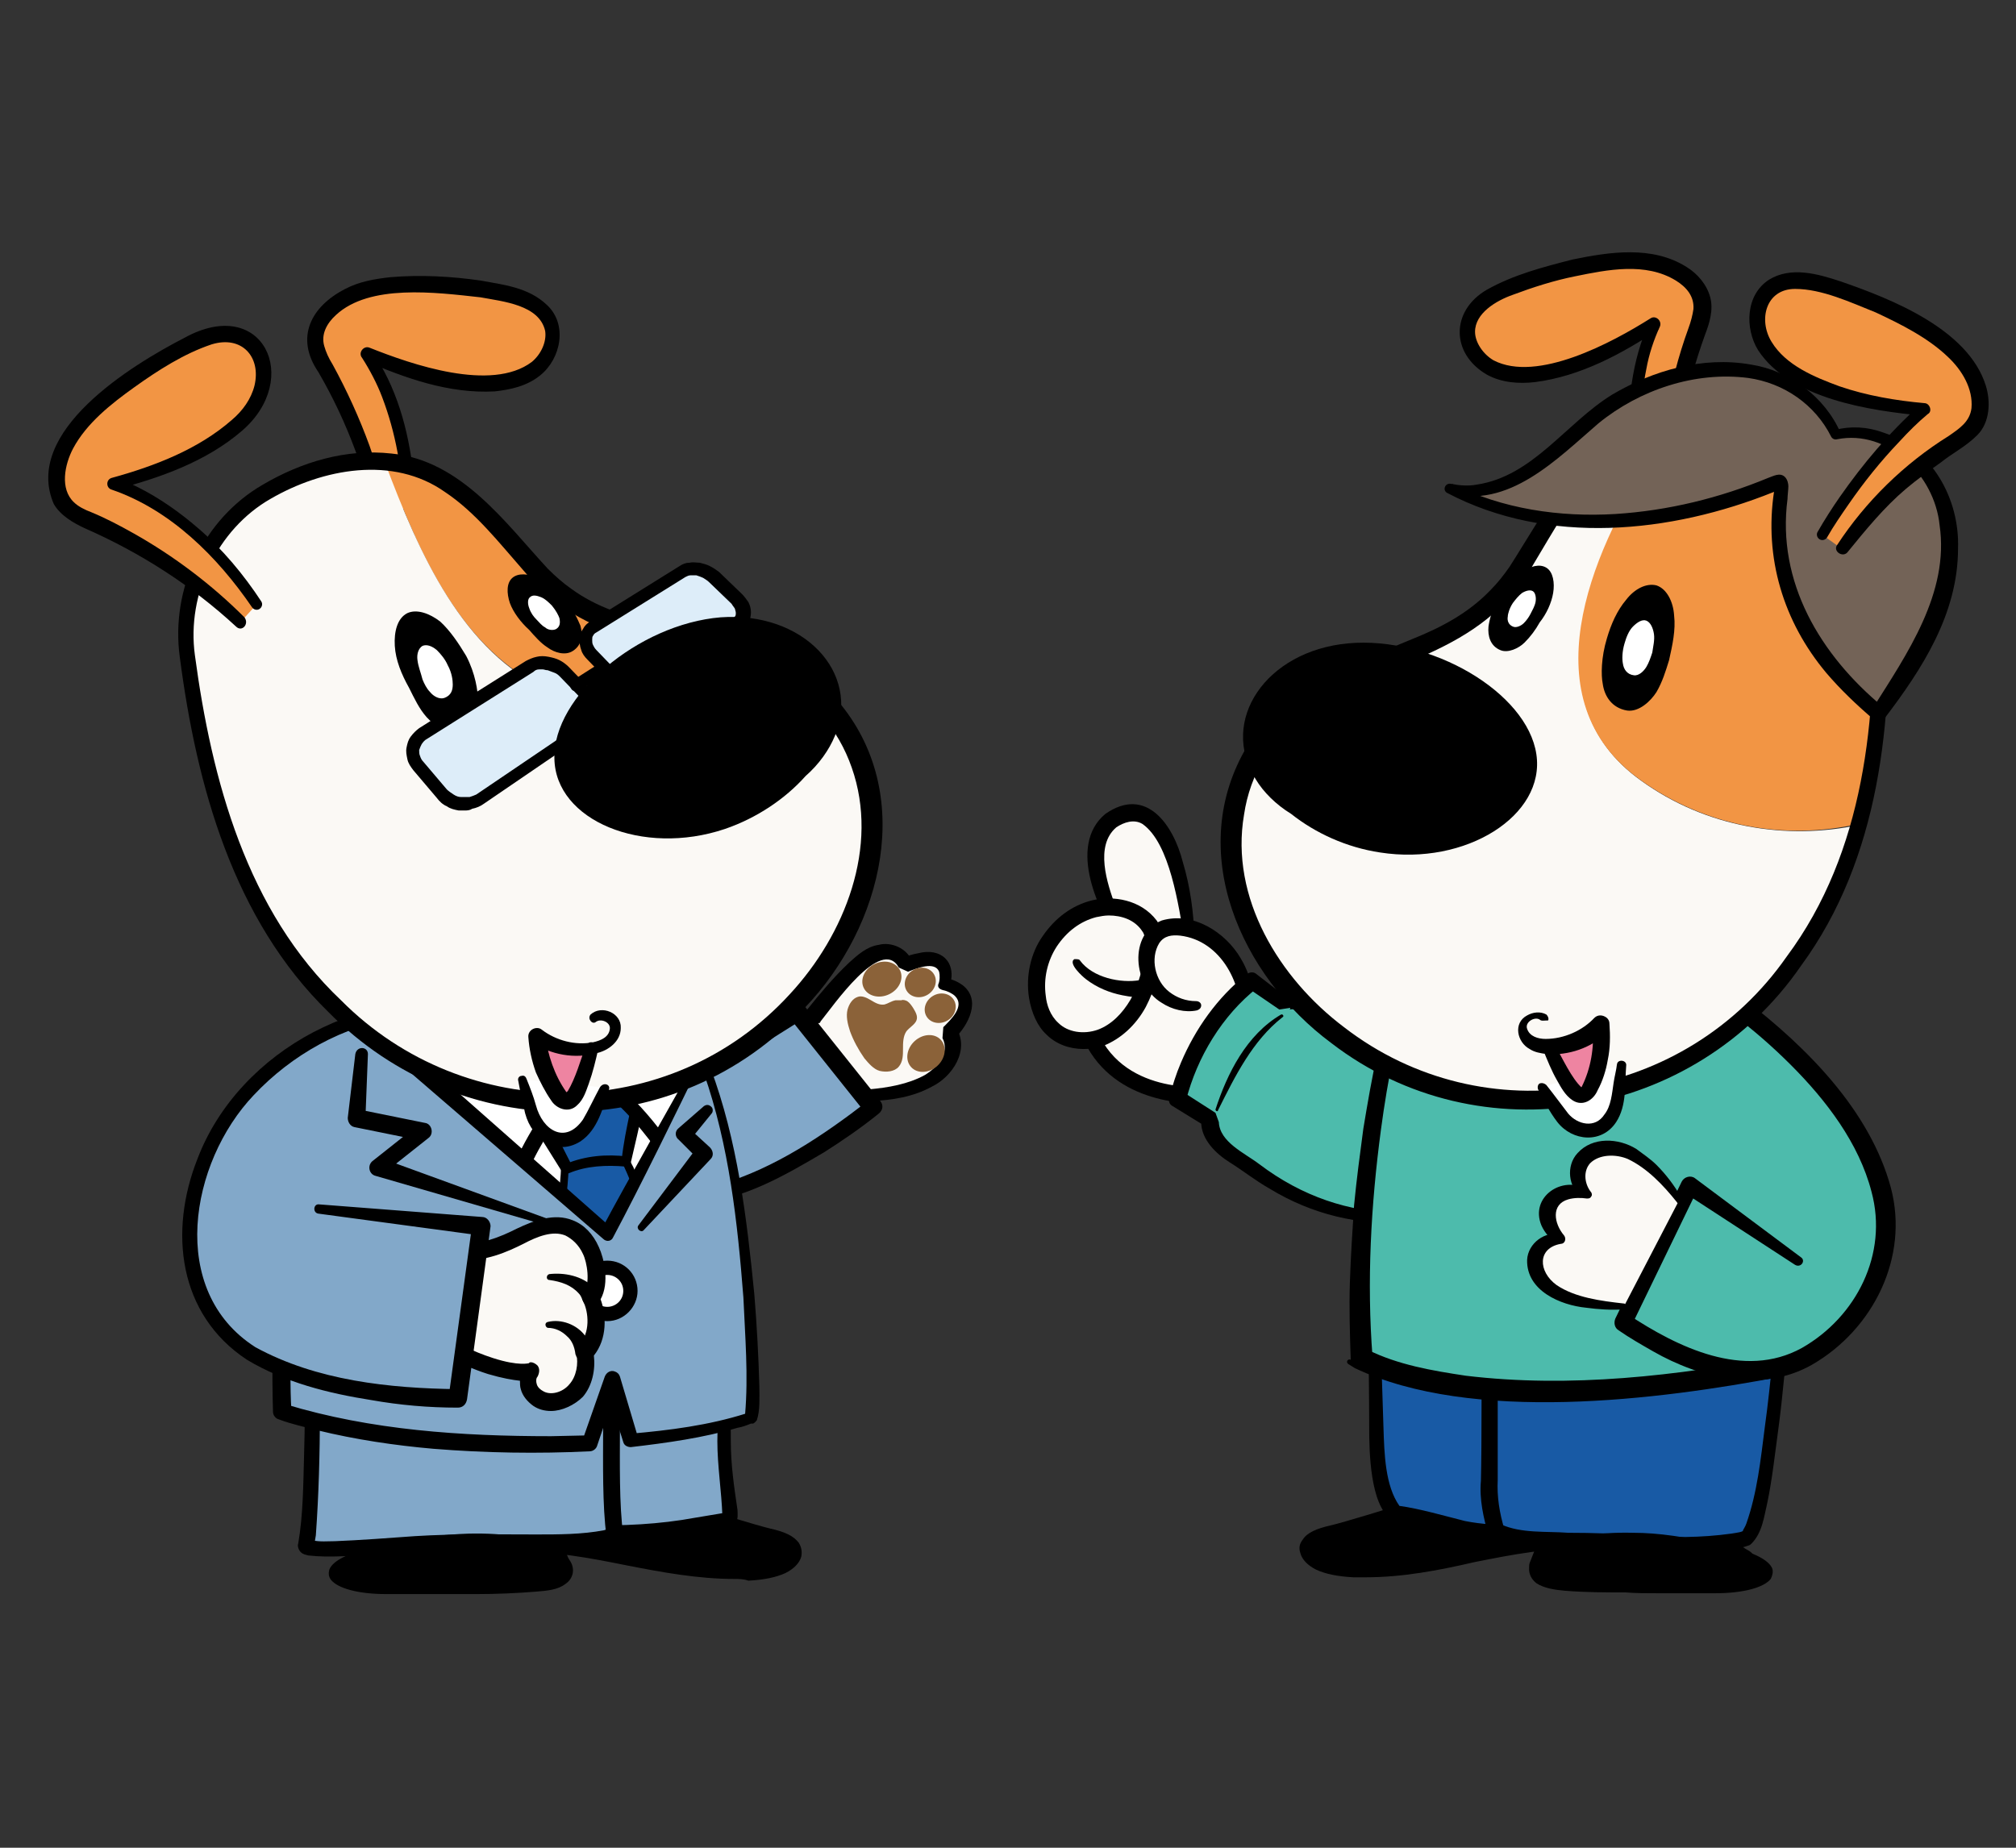 <?xml version="1.0" encoding="utf-8"?>
<!-- Generator: Adobe Illustrator 26.5.1, SVG Export Plug-In . SVG Version: 6.00 Build 0)  -->
<svg version="1.1" id="レイヤー_1" xmlns="http://www.w3.org/2000/svg" xmlns:xlink="http://www.w3.org/1999/xlink" x="0px"
	 y="0px" viewBox="0 0 240 220" style="enable-background:new 0 0 240 220;" xml:space="preserve">
<rect x="0" y="0" width="240" height="220" fill="#333333" stroke="none"/>
<style type="text/css">
	.st0{fill:#FBF9F5;}
	.st1{fill:#8B6239;}
	.st2{fill:#82A8C9;}
	.st3{fill:#F29544;}
	.st4{fill:#FFFFFF;}
	.st5{fill:#185AA5;}
	.st6{enable-background:new    ;}
	.st7{fill:#DDEDF9;}
	.st8{fill:#EE84A1;}
	.st9{fill:#4DBBAC;}
	.st10{fill:#736357;}
</style>
<g>
	<g>
		<g>
			<g>
				<path class="st0" d="M92.5,124.2l4.4-3.4c0,0,4.9-6.5,7.5-7.4c2.6-0.9,3.4,1.3,3.4,1.3c6-2.3,4.7,2.3,4.7,2.3s5.3,1.1,0.6,5.9
					c0,0,1.4,2-0.8,4.4c-2.8,3-8.4,3-8.4,3l-6.8,2.5"/>
				<path d="M92.2,123.8l4.1-3.8l-0.2,0.2c1.6-2,3.2-3.9,5-5.6c1-0.9,2.1-1.9,3.5-2.1c1.5-0.4,3.4,0.4,4,2c0,0-1.1-0.5-1.1-0.5
					c0.6-0.2,1.2-0.4,1.8-0.5c2.7-0.7,4.6,1,3.8,3.8c0,0-0.6-0.9-0.6-0.9c0.8,0.2,1.4,0.4,2.1,0.9c2.3,1.8,0.6,4.8-0.9,6.3
					c0,0,0.1-1.3,0.1-1.3c1.7,2.7-0.4,5.9-2.9,7.1c-2.2,1.2-4.7,1.6-7.2,1.7c0,0,0.3,0,0.3,0l-6.9,2.4c-0.3,0.1-0.6-0.1-0.7-0.4
					c-0.1-0.3,0-0.6,0.3-0.7l6.8-2.7c2.2-0.2,4.6-0.6,6.6-1.7c1.5-0.9,3-2.7,2.1-4.4c0,0,0.1-1.3,0.1-1.3c0.9-0.9,2.6-2.5,1.4-3.7
					c-0.3-0.3-0.9-0.6-1.4-0.7c-0.4-0.1-0.7-0.3-0.6-0.7c0.2-0.4,0.2-1.1,0.1-1.5c-0.5-1.3-2.7-0.4-3.7,0c0,0-1.1-0.5-1.1-0.5
					c-2.1-3.8-7.9,4.7-9.3,6.4c0,0,0,0,0,0l-0.1,0.2c0,0,0,0-0.1,0l-4.7,3C92.3,125,91.7,124.2,92.2,123.8L92.2,123.8z"/>
			</g>
			
				<ellipse transform="matrix(0.854 -0.52 0.52 0.854 -44.828 74.137)" class="st1" cx="109.6" cy="116.9" rx="1.9" ry="1.7"/>
			<ellipse transform="matrix(0.854 -0.52 0.52 0.854 -46.118 75.803)" class="st1" cx="112" cy="120" rx="1.9" ry="1.7"/>
			<ellipse transform="matrix(0.902 -0.432 0.432 0.902 -40.052 56.855)" class="st1" cx="105" cy="116.5" rx="2.4" ry="2"/>
			<ellipse transform="matrix(0.737 -0.676 0.676 0.737 -55.75 107.508)" class="st1" cx="110.2" cy="125.4" rx="2.4" ry="2"/>
			<path class="st1" d="M107,127c0.5-0.6,0.5-1.4,0.5-2.1c0-0.7,0-1.5,0.4-2.1c0.4-0.5,1-0.8,1.2-1.3c0.2-0.5-0.1-1-0.4-1.5
				c-0.2-0.3-0.4-0.6-0.7-0.8c-0.2-0.1-0.5-0.2-0.7-0.1c-0.2,0-0.5,0-0.7,0c-0.5,0.1-0.9,0.4-1.3,0.5c-0.6,0.1-1.1-0.2-1.6-0.5
				c-0.5-0.3-1.1-0.6-1.6-0.4c-0.6,0.2-1,0.8-1.2,1.5c-0.2,0.8,0,1.7,0.3,2.6c0.4,1.1,1,2.2,1.7,3.2c0.5,0.6,1.1,1.3,1.8,1.5
				C105.5,127.7,106.5,127.6,107,127z"/>
		</g>
		<g>
			<path class="st2" d="M75,113.3c-4.7,4.7-10.2,16-2.5,24.9c4.5,5.2,11,4.5,13.4,3.8c8.7-2.4,18-10,18-10l-9.1-11.4l-13.4,9"/>
			<path d="M75.5,113.8c-3.4,3.6-5.8,8.6-6,13.6c-0.2,4.9,2.3,10,6.5,12.5c2.9,1.7,6.5,2,9.8,1.1c6.4-1.9,12.2-5.8,17.5-9.9
				c0,0-0.2,1.5-0.2,1.5L94,121.2c0,0,1.5,0.2,1.5,0.2c0,0-13.7,8.6-13.7,8.6c-0.3,0.2-0.6,0.1-0.8-0.2c-0.2-0.3-0.1-0.6,0.1-0.8
				l13.1-9.5c0.5-0.3,1.1-0.2,1.5,0.2c0,0,9.1,11.4,9.1,11.4c0.4,0.5,0.3,1.1-0.2,1.5c-2.1,1.7-4.3,3.2-6.5,4.6
				c-4.6,2.7-9.5,5.6-14.9,6c-5.9,0.3-11-2.7-13.6-8c-2.6-4.9-2-11,0.3-15.9c1.1-2.4,2.7-4.7,4.6-6.7c0.3-0.3,0.7-0.3,1,0
				C75.8,113,75.8,113.5,75.5,113.8L75.5,113.8z"/>
		</g>
		<g>
			<path d="M67.2,186.6c0,0-1.9-4.5-2-5.9c-0.1-1.4-14.1-1.6-14.1-1.6l-4.9,1.7c0,0-0.6,3.1-4,4.9l4.7,1.8h10.9L67.2,186.6z"/>
			<path d="M57.9,188.4H46.9c-0.1,0-0.2,0-0.3-0.1l-4.7-1.8c-0.3-0.1-0.5-0.4-0.5-0.7c0-0.3,0.2-0.6,0.4-0.8c3-1.6,3.6-4.2,3.6-4.3
				c0.1-0.3,0.3-0.5,0.6-0.6l4.9-1.7c0.1,0,0.2,0,0.3,0c14.8,0.2,14.9,1.7,14.9,2.4c0.1,0.9,1.2,3.9,1.9,5.6
				c0.1,0.2,0.1,0.5-0.1,0.8s-0.4,0.4-0.6,0.4L57.9,188.4C57.9,188.4,57.9,188.4,57.9,188.4z M47.1,186.7h10.7l8.2-0.8
				c-0.5-1.3-1.4-3.6-1.6-4.8c-1.3-0.6-7.6-1-13.2-1.1l-4.3,1.5c-0.3,0.8-1,2.6-2.9,4L47.1,186.7z"/>
		</g>
		<g>
			<path d="M82.5,179.9c0.9,0.5,7.8,2.5,9,2.7c1.2,0.3,2.4,0.6,2.8,1.3c0.6,0.8-0.1,1.8-1.3,2.3c-1.1,0.5-2.6,0.7-4.1,0.8
				c-9.6,0.4-18.5-3.6-28.1-3.2c0,0-0.5-1.6,0.8-5.1S82.5,179.9,82.5,179.9z"/>
			<path d="M87.5,188c-4.4,0-8.7-0.8-12.8-1.6c-4.5-0.9-9.1-1.8-13.8-1.6c-0.4,0-0.7-0.2-0.8-0.6c-0.1-0.2-0.6-2,0.8-5.6
				c1.4-3.8,15.7-0.9,21.8,0.6c0.1,0,0.1,0,0.2,0.1c0.8,0.4,7.5,2.4,8.8,2.7c1.8,0.4,2.8,0.9,3.4,1.7c0.3,0.5,0.4,1,0.3,1.6
				c-0.2,0.8-0.9,1.5-1.9,2c-1.1,0.5-2.5,0.8-4.4,0.9C88.5,188,88,188,87.5,188z M62.2,183.1c4.4,0,8.7,0.8,12.8,1.6
				c4.5,0.9,9.2,1.8,13.9,1.6c1.7-0.1,2.9-0.3,3.7-0.7c0.6-0.3,0.9-0.6,1-0.9c0-0.1,0-0.1,0-0.2c-0.1-0.2-0.6-0.6-2.3-1
				c-1.1-0.2-7.7-2.2-9.1-2.8c-10-2.3-19.2-3.1-19.7-1.6c-0.7,1.9-0.8,3.2-0.8,3.9C61.8,183.1,62,183.1,62.2,183.1z"/>
		</g>
		<g>
			<path class="st2" d="M86.4,145.1c0.3,6.9-0.1,18.5-0.2,25.4c-0.1,6.8,1.3,10.5,0.4,10.7c-7.1,1.3-10.2,1.6-16.9,1.6L54,185.4
				l-9.9-8.8l1-15.3l-2.3-13.9"/>
			<path d="M86.9,145c0.4,8.9,0,17.8,0.1,26.6c0,2.8,0.4,5.5,0.8,8.2c0,0.4,0.1,1-0.2,1.5c-0.2,0.4-0.6,0.6-1,0.7
				c-1.2,0.2-2.3,0.4-3.5,0.6c-4.1,0.8-9.7,1.1-13.2,1c0,0-15.7,2.6-15.7,2.6c-0.3,0.1-0.6,0-0.9-0.2l-9.9-8.8
				c-0.2-0.2-0.4-0.5-0.3-0.8c0,0.3,1-16.3,1-15.1c0,0-2.3-13.9-2.3-13.9c-0.1-0.6,0.3-1.1,0.8-1.2c0.6-0.1,1.1,0.3,1.2,0.8
				l2.3,13.9c0,0.1,0,0.2,0,0.2l-1,15.3l-0.3-0.8l9.9,8.8l-0.9-0.2l15.7-2.6c0.1,0,0.1,0,0.2,0c4.4,0.1,8.8-0.1,13.1-0.9
				c1.2-0.2,2.4-0.4,3.6-0.6l0.1,0c0,0-0.1,0-0.1,0c-0.2,0-0.3,0.3-0.4,0.4c-0.1-2.9-0.6-6-0.6-8.9c0.1-8.9,0.7-17.7,0.5-26.6
				C85.8,144.4,86.9,144.3,86.9,145L86.9,145z"/>
		</g>
		<g>
			<path class="st2" d="M36.5,144.4c1,4.6,1.1,34.8,0,39.5c-0.2,0.7,0.9,0.8,12.5,0c9.1-0.6,21.7,0.5,24.3-1.1c0,0-0.3-3.2-0.4-4.8
				c-0.1-5.7-0.1-20.3-0.1-20.3l5.7-2.7"/>
			<path d="M37.2,144.2c0.5,3.2,0.5,6.5,0.7,9.7c0.2,9.6,0.4,19.2-0.3,28.9c0,0-0.2,1.2-0.2,1.2c0,0,0,0,0-0.2
				c0-0.1-0.1-0.2-0.1-0.3c-0.1-0.1-0.1-0.1-0.1-0.1l0,0c0.9,0.2,1.8,0.1,2.7,0.1c2.7-0.1,6.8-0.4,9.5-0.6c4.8-0.3,9.6-0.2,14.4-0.2
				c2.7,0,5.5,0,8.1-0.5c0.3-0.1,0.7-0.2,0.8-0.3l-0.5,1c-0.5-3.6-0.4-8.9-0.4-12.6c0,0,0-12.6,0-12.6c0-0.4,0.2-0.8,0.6-0.9
				c0,0,5.9-2.2,5.9-2.2c0.6-0.2,1,0.6,0.4,0.9c0,0-5.5,3.2-5.5,3.2c0,0,0.6-0.9,0.6-0.9l0,12.5c0,3.7-0.1,8.9,0.4,12.5
				c0.2,2.4-8.8,1.9-10.5,2c-3.2,0-6.4-0.1-9.6-0.1c-2.8,0-6.7,0.3-9.5,0.4c-2.6,0.1-5.2,0.4-7.9,0.1c-0.3-0.1-0.6-0.1-0.9-0.4
				c-0.3-0.3-0.4-0.8-0.3-1c0.6-3.5,0.6-7.1,0.7-10.6c0.1-3.2,0.1-6.4,0.1-9.6c0-6,0-11.9-0.5-17.9c0,0-0.2-1.1-0.2-1.1l0-0.1
				C35.7,143.6,37,143.3,37.2,144.2L37.2,144.2z"/>
		</g>
		<g>
			<path class="st3" d="M63.2,145.7c13.6-0.4,22.2-1.3,22.4-1.3l-0.1-3.6c-0.2,0-23.2,2.3-50,1.1l0.3,3.7
				C45.9,146,55.1,146,63.2,145.7z"/>
			<path d="M51.5,146.5c-5.4,0-10.6-0.1-15.8-0.3c-0.3,0-0.6-0.3-0.6-0.6l-0.3-3.7c0-0.2,0-0.4,0.2-0.5c0.1-0.1,0.3-0.2,0.5-0.2
				c26.8,1.2,49.7-1.1,49.9-1.1c0.2,0,0.3,0,0.5,0.2c0.1,0.1,0.2,0.3,0.2,0.4l0.1,3.6c0,0.3-0.2,0.6-0.6,0.6
				c-0.9,0.1-9.4,1-22.4,1.3l0-0.6l0,0.6C59.2,146.5,55.4,146.5,51.5,146.5z M36.4,145c8.7,0.4,17.5,0.4,26.8,0.1
				c11.5-0.3,19.5-1,21.8-1.3l-0.1-2.4c-3.9,0.4-24.6,2.1-48.7,1.1L36.4,145z"/>
		</g>
		<g>
			<path d="M45.4,184.8c3.7-0.8,6.9-1.3,10.3-1.4c3.4,0,7,0.2,9.7,1.5c0.7,0.4,1.4,0.8,1.7,1.3c0.3,0.5,0.2,1.2-0.4,1.6
				c-0.7,0.5-1.9,0.7-2.9,0.8c-2.4,0.2-4.8,0.3-7.2,0.2c-3.5,0.1-7.1,0-10.7,0c-4.4,0-6.2-1.1-6-1.8
				C40.3,186.1,44.1,185.1,45.4,184.8z"/>
			<path d="M52.8,189.8c-1.6,0-3.2,0-4.7,0c-0.7,0-1.4,0-2.1,0c-3.4,0-5.8-0.7-6.6-1.7c-0.3-0.4-0.3-0.8-0.2-1.2
				c0.4-1.1,2.4-2.1,6.1-2.9l0,0c4.2-0.9,7.4-1.3,10.5-1.4c4.4-0.1,7.7,0.5,10,1.6c1,0.5,1.7,1,2.1,1.7c0.6,1,0.3,2.1-0.6,2.7
				c-0.9,0.7-2.2,0.8-3.4,0.9c-2.4,0.2-4.8,0.3-7.3,0.3C55.3,189.8,54.1,189.8,52.8,189.8z M40.9,187.2c0.5,0.3,2,0.8,5,0.8
				c0.7,0,1.4,0,2.1,0c2.8,0,5.7,0.1,8.5,0c2.4,0,4.8,0,7.1-0.2c0.6-0.1,1.9-0.2,2.5-0.6c0.2-0.2,0.3-0.3,0.1-0.5
				c-0.1-0.2-0.4-0.6-1.4-1c-2.1-1-5.2-1.5-9.3-1.4c-3,0-6,0.4-10.1,1.3l0,0C43.3,186.1,41.5,186.8,40.9,187.2z"/>
		</g>
		<path class="st4" d="M79.4,122.5l3.8,5.9l-1.1,14.2l-1.9,8.4L69,153.4l-14.3-2.8c0,0-6.6-6.9-6.7-7.2c-0.1-0.3-2.6-14.9-2.6-14.9
			l1.9-8.6L79.4,122.5z"/>
		<g>
			<g>
				<path class="st5" d="M74.5,138.3c0,0,4.2,8.2,4.9,17.7l-6.3,8l-9.6-8.3c0,0,3.8-8.7,3.9-16.8l3.9-1.5L74.5,138.3z"/>
				<path d="M74.8,137.9c0.2,0.2,0.3,0.5,0.4,0.7c0.2,0.3,0.6,1.3,0.7,1.6c1.5,3.6,2.7,7.3,3.4,11.1c0.3,1.5,0.5,3.1,0.6,4.6
					c0,0.1,0,0.3-0.1,0.4l-6.1,8.2c-0.3,0.4-0.9,0.5-1.3,0.1L63,156c-0.2-0.2-0.2-0.4-0.1-0.6c2.1-5.3,3.7-10.9,3.9-16.6
					c0-0.2,0.1-0.4,0.3-0.4l3.9-1.5c0.1,0,0.2,0,0.3,0C72.5,137.2,73.7,137.5,74.8,137.9L74.8,137.9z M74.2,138.7
					c-1.1-0.3-2.1-0.6-3.2-0.9l0.3,0l-3.9,1.5c0,0,0.3-0.4,0.3-0.4c-0.2,5.9-1.7,11.6-3.9,17c0,0-0.1-0.6-0.1-0.6l9.9,8l-1.3,0.1
					l6.6-7.7l-0.1,0.4c-0.1-1.5-0.3-3-0.6-4.5c-0.5-3-1.4-5.9-2.4-8.8C75.4,141.4,74.8,140,74.2,138.7
					C74.2,138.7,74.1,138.6,74.2,138.7L74.2,138.7C74.1,138.6,74.2,138.6,74.2,138.7L74.2,138.7z"/>
			</g>
			<g>
				<path class="st5" d="M75.8,132.1l-1.3,6.2c0,0-3.9-0.6-7.1,0.8l-3.3-5.8l6.9-5L75.8,132.1z"/>
				<path d="M76.6,131.8c-0.5,2.3-1,4.5-1.5,6.6c-0.1,0.3-0.3,0.5-0.6,0.5c-2.3-0.2-4.7-0.1-6.8,0.8c-0.3,0.1-0.6,0-0.8-0.2
					l-3.5-5.6c-0.2-0.4-0.1-0.9,0.3-1.2l6.9-5c0.3-0.2,0.8-0.2,1.1,0C73.3,129,75,130.4,76.6,131.8L76.6,131.8z M75,132.4
					c-1.5-1.1-3-2.1-4.4-3.3l1.1,0l-6.9,5c0,0,0.3-1.2,0.3-1.2l3,5.9c0,0-0.8-0.2-0.8-0.2c2.4-1,4.9-1.2,7.4-0.9
					c0,0-0.7,0.5-0.7,0.5C74.2,136.2,74.6,134.3,75,132.4L75,132.4z"/>
			</g>
		</g>
		<g>
			<path class="st4" d="M82.7,124.5l0.5,18.9c0,0-5.1-10.5-12.3-15.1l-1,0c0,0-5.2,3.2-9.3,14.3c-3.9,10.6-8.8-6-8.8-6l-10.8-11.7
				l7.3-10.3L82.7,124.5z"/>
			<path d="M57.6,147.1C57.6,147.1,57.6,147.1,57.6,147.1c-3.5-0.1-6.1-7.9-6.7-10l-10.7-11.5c-0.3-0.3-0.3-0.8-0.1-1.1l7.3-10.3
				c0.2-0.3,0.6-0.4,1-0.3l34.5,9.8c0.4,0.1,0.6,0.4,0.7,0.8l0.5,18.9c0,0.4-0.3,0.8-0.7,0.9c-0.4,0.1-0.8-0.1-1-0.5
				c0-0.1-5-10.1-11.7-14.6l-0.5,0c-0.9,0.7-5.3,4.2-8.8,13.8C61,143.9,59.9,147.1,57.6,147.1z M42.1,124.9L52.4,136
				c0.1,0.1,0.2,0.2,0.2,0.4c1.3,4.2,3.5,8.8,5,8.9c0,0,0,0,0,0c0.3,0,1.1-0.2,2.1-3c4.1-11.3,9.5-14.7,9.7-14.8
				c0.1-0.1,0.3-0.1,0.4-0.1l1,0c0.2,0,0.4,0,0.5,0.1c4.8,3.1,8.7,8.7,10.8,12.3l-0.4-14.6l-33.2-9.5L42.1,124.9z"/>
		</g>
		<g>
			<path class="st2" d="M83.5,125.7c5.9,13.3,6.6,42.8,5.8,43.1c-3.7,1.3-8.6,2.2-14.3,2.7l-2.3-7.3l-2.7,7.7
				c-23.1,1.1-36.5-3.7-36.5-3.7s-1-16,3.5-37.7l7.7-7.6l27.6,24.1L83.5,125.7z"/>
			<path d="M83.4,125.2c0.3,0.1,0.6,0.4,0.7,0.7c0,0,0.2,0.4,0.2,0.4l0.3,0.9c3.2,8.6,4.3,17.8,5.2,26.9c0.3,3.7,0.5,7.3,0.6,11
				c0,1.3,0.1,2.8-0.3,4c-0.1,0.1-0.3,0.4-0.5,0.4l0,0l-0.1,0l-0.1,0c-0.5,0.2-1,0.4-1.6,0.5c-4.1,1.2-8.4,1.8-12.7,2.3
				c-0.4,0-0.8-0.2-0.9-0.6c0,0-2.3-7.3-2.3-7.3c0,0,1.8,0,1.8,0l-2.6,7.7c-0.1,0.4-0.5,0.7-0.9,0.7c-6.2,0.3-12.4,0.2-18.6-0.3
				c-4.6-0.4-9.3-1.1-13.8-2.2c-1.5-0.4-3-0.7-4.6-1.3c-0.4-0.1-0.7-0.5-0.7-0.9c-0.3-9.6,0.4-19.1,1.8-28.6c0.5-3.1,1-6.3,1.7-9.4
				c0-0.2,0.1-0.4,0.3-0.5c0,0,7.7-7.6,7.7-7.6c0.4-0.4,1-0.4,1.4,0l27.4,24.2l-1.2,0.2C74.9,140.2,79.9,131.5,83.4,125.2
				L83.4,125.2z M83.7,125.9c-3.1,6.4-7.4,15.2-10.7,21.4c-0.2,0.5-0.8,0.6-1.2,0.2c0,0-27.7-23.9-27.7-23.9l1.4,0l-7.7,7.6l0.3-0.5
				c-1.9,9.2-3.1,18.6-3.4,28c-0.1,3.1-0.2,6.3,0,9.4l-0.7-0.9c10.2,3.1,21,3.8,31.6,3.8c0,0,4.6-0.1,4.6-0.1l-0.9,0.7l2.7-7.7
				c0.2-0.5,0.7-0.8,1.2-0.6c0.3,0.1,0.5,0.3,0.6,0.6l2.2,7.4l-0.9-0.6c4.6-0.4,9.3-1,13.7-2.4c0,0,0.2-0.1,0.2-0.1l0.1,0l0.1,0l0,0
				l0,0c0,0-0.1,0-0.2,0.1c-0.2,0.1-0.2,0.2-0.3,0.3c0,0,0-0.1,0-0.2c0.4-4.6,0-9.3-0.2-13.9c-0.7-9-1.7-18.1-4.7-26.7
				c0,0-0.3-0.8-0.3-0.8l-0.2-0.4l0-0.1C83.4,126.4,83.6,126,83.7,125.9L83.7,125.9z"/>
		</g>
		<g>
			<circle class="st4" cx="72.3" cy="153.7" r="2.7"/>
			<path d="M72.3,157.3c-2,0-3.6-1.6-3.6-3.6c0-2,1.6-3.6,3.6-3.6c2,0,3.6,1.6,3.6,3.6C75.9,155.6,74.3,157.3,72.3,157.3z
				 M72.3,151.8c-1,0-1.9,0.8-1.9,1.9c0,1,0.8,1.9,1.9,1.9c1,0,1.9-0.8,1.9-1.9C74.2,152.6,73.3,151.8,72.3,151.8z"/>
		</g>
		<g>
			<g>
				<path class="st0" d="M70.3,154.5c0.8,1.7,1,4.7-0.8,6.4l0,0c0.4,1.5,0,3.3-1,4.6c-1.2,1.5-3.2,1.9-4.6,1
					c-0.5-0.3-0.9-0.8-1.1-1.4s-0.1-1.4,0.3-1.9c0,0-1.3,0.5-4.9-0.6c-3.6-1.1-6.2-3-6.2-3l1.7-10.8c3.1,0.8,6.1-0.7,8-1.6
					c1.9-0.9,4-1.7,5.9-1c1.1,0.5,2,1.5,2.6,2.7C70.9,150,71.4,152.9,70.3,154.5L70.3,154.5z"/>
				<path d="M65.6,168c-0.8,0-1.5-0.2-2.1-0.6c-0.7-0.5-1.3-1.2-1.5-2c-0.1-0.3-0.1-0.7-0.1-1c-0.9-0.1-2.1-0.3-3.8-0.8
					c-3.8-1.2-6.4-3.1-6.5-3.2c-0.3-0.2-0.5-0.6-0.4-1l1.7-10.8c0-0.3,0.2-0.5,0.5-0.7c0.2-0.2,0.5-0.2,0.8-0.1
					c2.7,0.7,5.5-0.6,7.3-1.5c2.1-1,4.5-1.9,6.7-1c1.3,0.5,2.4,1.6,3.1,3.2c0.6,1.3,1.3,4.2,0.2,6.2c0.7,1.9,0.8,4.7-0.8,6.7
					c0.2,1.7-0.2,3.6-1.3,4.9C68.4,167.3,66.9,168,65.6,168z M63.2,162.2c0.3,0,0.6,0.2,0.8,0.4c0.3,0.4,0.2,0.9,0,1.3
					c-0.2,0.2-0.2,0.6-0.1,0.9c0.1,0.4,0.5,0.7,0.7,0.8c0.9,0.6,2.4,0.2,3.2-0.8c0.8-0.9,1.1-2.4,0.8-3.7c-0.1-0.4,0-0.7,0.3-1
					c1.4-1.3,1.2-3.9,0.5-5.2c-0.2-0.3-0.1-0.7,0.1-1c0.8-1.1,0.4-3.6-0.1-4.6c-0.5-1.1-1.3-1.8-2.1-2.2c-1.5-0.6-3.3,0.1-5,1
					c-1.8,0.9-4.6,2.2-7.6,1.9l-1.4,9.2c0.9,0.6,2.9,1.7,5.4,2.5c3.1,1,4.3,0.6,4.3,0.6C63,162.2,63.1,162.2,63.2,162.2z"/>
			</g>
			<path d="M65.4,151.7c1.8-0.2,3.9,0.2,5.3,1.6c0.6,0.6,1.1,1.6,0.2,2.2c-0.5,0.3-1.1,0.1-1.4-0.4c-0.2-0.4-0.3-0.8-0.6-1.1
				c-0.9-1-2.1-1.4-3.5-1.6C65,152.4,65,151.8,65.4,151.7L65.4,151.7z"/>
			<path d="M65.2,157.4c1.6-0.4,3.5,0.3,4.5,1.7c0.6,0.8,1.6,2.3,0.3,2.9c-0.5,0.2-1.1,0-1.4-0.5c0-0.1-0.1-0.2-0.1-0.3
				c-0.1-0.8-0.4-1.6-1-2.1c-0.6-0.6-1.4-1-2.3-1C64.9,158,64.8,157.5,65.2,157.4L65.2,157.4z"/>
		</g>
		<path d="M76,145.9l7-9.3l0.1,1.4l-2.3-2.3c-0.4-0.3-0.5-0.9-0.1-1.3c0,0,0,0,0,0l3.1-2.7c0.3-0.2,0.6-0.2,0.9,0.1
			c0.2,0.2,0.2,0.6,0,0.8l-2.6,3.2l0-1.4l2.4,2.2c0.4,0.4,0.5,1,0.1,1.4c0,0-8,8.5-8,8.5C76.3,146.8,75.7,146.3,76,145.9L76,145.9z"
			/>
		<g>
			<path class="st2" d="M47.3,120.5c-8.2,0.9-23,8.4-24.6,24.9c-0.9,9.6,5.2,14.7,7.7,16.1c9.4,5.2,24.2,5.1,24.2,5.1l2.8-20.5
				l-19.4-2"/>
			<path d="M47.4,121.2c-6.5,0.9-12.7,4.4-17.2,9.2c-7.6,8-10.3,23.3,0.2,30c7.3,4,16,4.9,24.1,5c0,0-1.1,1-1.1,1
				c0,0,2.8-20.5,2.8-20.5l1,1.2l-19.3-2.6c-0.7-0.1-0.6-1.2,0.1-1.1c0,0,19.4,1.5,19.4,1.5c0.6,0,1,0.6,1,1.1
				c0,0.1-2.8,20.5-2.8,20.6c-0.1,0.6-0.5,1-1.1,1c-3.5,0-6.9-0.3-10.3-0.9c-5.1-0.8-10.3-2.1-14.8-4.8c-8.2-5.4-9.3-15.3-5.9-23.9
				c2.5-6.6,7.7-11.9,13.8-15.1c3.1-1.6,6.4-2.8,9.9-3.2c0.4,0,0.7,0.2,0.8,0.6C48,120.8,47.8,121.1,47.4,121.2L47.4,121.2z"/>
		</g>
		<path d="M43.8,125.5l-0.3,7.7l-0.8-1.1l7.9,1.6c0.8,0.1,1.1,1.3,0.4,1.8c0,0-5.3,4.2-5.3,4.2l-0.3-1.8l20.3,7.4
			c0.2,0.1,0.3,0.3,0.2,0.5c-0.1,0.2-0.3,0.3-0.5,0.2L44.7,140c-0.8-0.2-1-1.3-0.3-1.8c0,0,5.3-4.2,5.3-4.2l0.4,1.8
			c0,0-7.9-1.6-7.9-1.6c-0.5-0.1-0.8-0.6-0.8-1.1l0.9-7.6C42.5,124.5,43.8,124.6,43.8,125.5L43.8,125.5z"/>
		<g>
			<path class="st3" d="M45.8,63.5c-1.2-6.8-3.5-13.4-6.9-19.4c-0.7-1.2-1.4-2.4-1.4-3.8c0-1.2,0.7-2.3,1.5-3.2
				c2.5-2.7,6.6-3.3,10.3-3.3c3.5,0,6.9,0.3,10.3,1c1.2,0.2,2.4,0.5,3.4,1.1c1.1,0.6,2,1.5,2.4,2.6c0.7,2-0.4,4.4-2.2,5.6
				c-1.8,1.2-4.1,1.5-6.3,1.4c-4.7-0.2-9.2-1.7-13.5-3.5c0,0,5.7,7.3,5.1,21"/>
			<path d="M45.1,63.7c-1.3-6.8-3.7-13.4-7.2-19.4c-2.8-4.1-0.9-7.8,3.2-9.9c1.7-0.9,3.6-1.2,5.4-1.4c3.6-0.3,7.2-0.1,10.7,0.4
				c2.7,0.5,5.7,0.8,7.9,2.9c2.5,2.3,1.7,6.4-0.8,8.4c-1.6,1.3-3.6,1.7-5.4,1.9c-5.5,0.3-10.7-1.6-15.6-3.7c0,0,0.9-1.2,0.9-1.2
				c3,4.3,4.4,9.4,5,14.6c0.3,2.3,0.3,4.7,0.3,7c0,1-1.5,1-1.5,0c0-0.9,0-1.8,0-2.8c-0.1-4.5-0.9-9-2.5-13.2
				c-0.6-1.6-1.5-3.3-2.4-4.7c-0.5-0.6,0.2-1.5,0.9-1.2c5,2,14.5,5.3,19.3,1.7c1.1-0.9,1.8-2.4,1.6-3.7c-0.7-3.1-5-3.5-7.7-4
				C51.8,34.8,44,33.8,40,37.5c-1.1,1-1.8,2.3-1.4,3.7c0.2,0.7,0.5,1.4,1,2.2c1.7,3.1,3.2,6.4,4.4,9.7c1.2,3.4,2,6.8,2.6,10.3
				c0.1,0.4-0.2,0.8-0.6,0.8C45.5,64.3,45.1,64.1,45.1,63.7L45.1,63.7z"/>
		</g>
		<path class="st3" d="M65.4,82.2c6.4,3.2,14.3,0.3,20.2-5c-1.8-0.5-3.7-0.9-5.5-1.3c-5.7-1.3-11.1-2.2-16.8-8.6
			c-4.5-5.1-9.2-11.7-17.5-12.4C49.8,65.8,54.9,77.5,65.4,82.2z"/>
		<path class="st0" d="M96.5,82.1c-3.2-2.5-7-3.8-10.9-4.8c-5.9,5.2-13.8,8.2-20.2,5c-10.4-4.7-15.5-16.4-19.6-27.3
			c-1.2-0.1-2.4-0.1-3.7,0.1c-1.1,0.1-2.3,0.4-3.5,0.7c-14.6,3.9-17.3,15.6-16.3,22.5c1.3,9.3,3.2,18.6,7.2,27
			c0.4,0.8,0.7,1.5,1.1,2.2c4.8,9,12.2,16.8,21.6,20.9c7.9,3.4,17,4.1,25.3,1.7c8.3-2.4,15.7-7.7,20.7-14.7c3.5-5,5.7-11,5.7-17.1
			C103.8,92,101.3,85.9,96.5,82.1z"/>
		<path d="M23.2,78c2,14.9,6.2,30.5,17.4,41.1c14.8,14.9,39.2,14.8,53.4-0.7c6.6-7.1,10.7-17.6,7.4-27c-1.6-4.6-4.8-8.4-9.3-10.5
			c-10.5-4.9-21.5-2.9-29.8-13c-2.9-3.3-5.7-6.9-9.3-9.3c-6.2-4.4-14.6-2.8-20.8,0.8C25.9,63,22.2,70.7,23.2,78L23.2,78z M21.4,78.2
			c-1.1-8.1,2.8-16.4,9.9-20.5c4.6-2.7,9.9-4.3,15.3-3.7c8.3,0.8,13.6,8.3,18.6,13.7c0.9,0.9,1.8,1.7,2.8,2.4
			c3,2.2,6.5,3.3,10.2,4.1c7.5,1.8,16.1,2.9,21.5,9.2c9.4,11,5.4,26.9-3.9,36.6c-15.2,16.5-41.1,16.4-56.7,0.5
			C27.8,109.5,23.4,93.6,21.4,78.2L21.4,78.2z"/>
		<path d="M47,76.9c-0.1-1.7,0.3-3.3,1.5-3.9c1.1-0.5,2.6,0,3.9,1c1.2,1.1,2.2,2.6,3.1,4.1c1.1,2.1,1.4,4.2,1.4,5.3
			c0,1.5-0.5,3-2.3,3.6c-1.3,0.4-2.9-0.6-3.8-1.6s-1.5-2.3-2.1-3.5C47.8,80.3,47.1,78.6,47,76.9z"/>
		<path class="st4" d="M49.7,78.6c-0.1-0.7,0.1-1.4,0.6-1.7c0.5-0.2,1.1,0,1.7,0.5c0.5,0.5,1,1.1,1.3,1.8c0.5,0.9,0.6,1.8,0.6,2.3
			c0,0.7-0.2,1.3-1,1.6c-0.6,0.2-1.3-0.2-1.7-0.7c-0.4-0.4-0.7-1-0.9-1.5C50.1,80.1,49.8,79.4,49.7,78.6z"/>
		<path d="M60.7,71.8c-0.4-1.2-0.4-2.4,0.3-3c0.7-0.6,1.9-0.5,3,0c1.1,0.5,2.1,1.4,3,2.3c1.2,1.3,1.8,2.7,2.1,3.4
			c0.3,1.1,0.2,2.3-0.9,3c-0.9,0.6-2.2,0.2-3-0.4c-0.8-0.5-1.5-1.3-2.2-2.1C62,74.1,61.1,72.9,60.7,71.8z"/>
		<path class="st4" d="M63,72.4c-0.2-0.5-0.2-1.1,0.1-1.3c0.3-0.3,0.8-0.2,1.3,0c0.5,0.2,0.9,0.6,1.3,1c0.5,0.6,0.8,1.2,0.9,1.5
			c0.1,0.5,0.1,1-0.4,1.3c-0.4,0.2-1,0.1-1.3-0.2c-0.4-0.2-0.7-0.6-1-0.9C63.5,73.4,63.2,73,63,72.4z"/>
		<g>
			<g class="st6">
				<g>
					<g>
						<path class="st7" d="M70.7,74.7L81.2,68c0.3-0.2,0.5-0.3,0.9-0.3c0.3,0,0.6,0,1,0c0.3,0.1,0.7,0.2,1,0.3
							c0.3,0.2,0.6,0.4,0.9,0.6l2.7,2.6c0.3,0.3,0.5,0.5,0.6,0.8c0.1,0.3,0.2,0.6,0.2,0.9c0,0.3,0,0.5-0.2,0.8
							c-0.1,0.2-0.3,0.5-0.5,0.6l-10.5,7.1c-0.3,0.2-0.6,0.3-0.9,0.4c-0.3,0.1-0.7,0.1-1.1,0c-0.4-0.1-0.7-0.2-1.1-0.4
							c-0.3-0.2-0.7-0.4-0.9-0.7L70.5,78c-0.3-0.3-0.5-0.6-0.6-0.9c-0.1-0.3-0.2-0.6-0.2-0.9c0-0.3,0.1-0.6,0.2-0.8
							C70.2,75.1,70.4,74.8,70.7,74.7"/>
						<path d="M75.8,82.7c-0.2,0-0.4,0-0.7-0.1c-0.5-0.1-0.9-0.2-1.3-0.4c-0.4-0.2-0.8-0.5-1.1-0.8l-2.8-2.9
							c-0.3-0.3-0.6-0.7-0.7-1.1C69,76.9,69,76.5,69,76.1c0-0.4,0.1-0.8,0.4-1.2c0.2-0.4,0.5-0.7,0.9-0.9l10.6-6.6
							c0.3-0.2,0.7-0.4,1.2-0.4c0.4-0.1,0.8,0,1.2,0c0.4,0.1,0.8,0.2,1.2,0.4c0.4,0.2,0.7,0.4,1.1,0.7l2.7,2.6
							c0.3,0.3,0.6,0.7,0.8,1c0.2,0.4,0.3,0.8,0.3,1.2c0,0.4-0.1,0.8-0.2,1.2c-0.2,0.4-0.5,0.7-0.8,0.9l-10.5,7.1
							c-0.4,0.2-0.8,0.4-1.2,0.5C76.2,82.7,76,82.7,75.8,82.7z M82.5,68.5c-0.1,0-0.2,0-0.3,0c-0.2,0-0.4,0.1-0.6,0.2l-10.6,6.6
							c0,0,0,0,0,0c-0.2,0.1-0.3,0.2-0.4,0.4c-0.1,0.1-0.1,0.3-0.1,0.5c0,0.2,0,0.4,0.1,0.6c0.1,0.2,0.2,0.4,0.4,0.6l2.8,2.9
							c0.2,0.2,0.4,0.4,0.7,0.5c0.3,0.1,0.5,0.2,0.8,0.3c0.3,0,0.6,0,0.8,0c0.2,0,0.5-0.1,0.6-0.3l10.5-7.1c0.1-0.1,0.2-0.2,0.3-0.3
							c0.1-0.1,0.1-0.3,0.1-0.4c0-0.2-0.1-0.4-0.1-0.5c-0.1-0.2-0.3-0.4-0.4-0.6l-2.7-2.6c-0.2-0.2-0.4-0.3-0.7-0.5
							c-0.2-0.1-0.5-0.2-0.8-0.3C82.8,68.5,82.6,68.5,82.5,68.5z M70.7,74.7L70.7,74.7L70.7,74.7z"/>
					</g>
					<g>
						<path class="st7" d="M50.4,87.4l12.7-8c0.3-0.2,0.6-0.3,1-0.4c0.4-0.1,0.7-0.1,1.1,0c0.4,0.1,0.7,0.2,1.1,0.4
							c0.3,0.2,0.7,0.4,0.9,0.7l1.4,1.5L70,83c0.3,0.3,0.5,0.6,0.6,0.9c0.1,0.3,0.2,0.7,0.2,1c0,0.3-0.1,0.6-0.3,0.9
							c-0.2,0.3-0.4,0.5-0.7,0.7l-12.6,8.6c-0.3,0.2-0.7,0.4-1.1,0.5c-0.4,0.1-0.8,0.1-1.2,0c-0.4-0.1-0.8-0.2-1.2-0.4
							c-0.4-0.2-0.7-0.5-1-0.8l-2.8-3.3c-0.3-0.3-0.5-0.7-0.6-1c-0.1-0.4-0.1-0.7-0.1-1.1c0.1-0.3,0.2-0.7,0.4-1
							C49.8,87.9,50,87.6,50.4,87.4"/>
						<path d="M55.3,96.5c-0.2,0-0.4,0-0.7,0c-0.5-0.1-1-0.2-1.4-0.5c-0.5-0.2-0.9-0.6-1.2-1l-2.8-3.3c-0.3-0.4-0.6-0.8-0.7-1.3
							c-0.1-0.5-0.2-0.9-0.1-1.4c0.1-0.5,0.2-0.9,0.5-1.3c0.3-0.4,0.6-0.7,1-1l12.7-8c0.4-0.2,0.8-0.4,1.3-0.5
							c0.4-0.1,0.9-0.1,1.4,0c0.5,0.1,0.9,0.2,1.3,0.4c0.4,0.2,0.8,0.5,1.1,0.8l2.8,2.9c0.3,0.4,0.6,0.8,0.8,1.2
							c0.2,0.4,0.2,0.9,0.2,1.3c0,0.5-0.1,0.9-0.4,1.3c-0.2,0.4-0.5,0.7-0.9,1l-12.6,8.6c-0.4,0.3-0.9,0.5-1.4,0.6
							C55.9,96.5,55.6,96.5,55.3,96.5z M64.6,79.7c-0.1,0-0.3,0-0.4,0c-0.3,0-0.5,0.1-0.7,0.3l-12.7,8c0,0,0,0,0,0
							c-0.2,0.1-0.4,0.3-0.6,0.6c-0.1,0.2-0.2,0.4-0.3,0.7c0,0.2,0,0.5,0.1,0.7c0.1,0.3,0.2,0.5,0.4,0.7l2.8,3.3
							c0.2,0.2,0.5,0.4,0.8,0.6c0.3,0.2,0.6,0.3,0.9,0.3c0.3,0,0.6,0,1,0c0.3-0.1,0.6-0.2,0.8-0.3L69.4,86c0.2-0.1,0.3-0.3,0.4-0.5
							c0.1-0.2,0.2-0.4,0.2-0.6c0-0.2,0-0.4-0.1-0.7c-0.1-0.2-0.2-0.5-0.4-0.7l-2.8-2.9c-0.2-0.2-0.4-0.4-0.7-0.5
							c-0.3-0.1-0.5-0.2-0.8-0.3C64.9,79.8,64.8,79.7,64.6,79.7z M50.4,87.4L50.4,87.4L50.4,87.4z"/>
					</g>
					<g>
						<polyline class="st4" points="68.6,81.5 71.9,79.4 68.6,81.5 						"/>
						<path d="M68.6,82.3c-0.3,0-0.5-0.1-0.6-0.3c-0.1-0.1-0.1-0.3-0.1-0.4c0-0.3,0.1-0.5,0.3-0.6l3.3-2.1c0.4-0.2,0.8-0.1,1.1,0.2
							c0.1,0.1,0.1,0.3,0.1,0.4c0,0.3-0.1,0.5-0.3,0.6L69,82.2C68.9,82.3,68.7,82.3,68.6,82.3z"/>
					</g>
				</g>
			</g>
		</g>
		<path d="M85.8,73.5c-9.8,0.8-20,9.4-19.8,16.8c0.1,7.4,10.5,11.7,20.3,8.4c3.8-1.3,7.2-3.6,9.6-6.3c1.6-1.4,2.8-3.1,3.5-4.8
			C102.5,80,95.6,72.8,85.8,73.5z"/>
		<g>
			<path class="st4" d="M72,129.5c0,0-1.1,2.8-1.8,4c-0.6,1-1.6,1.9-2.7,2.1c-1.8,0.3-3.4-1-4.2-3.3c-0.4-1.2-1.1-3.8-1.1-3.8"/>
			<path d="M72.5,129.7c-0.7,2.1-1.3,4.8-3.4,6.2c-3.2,2-6.2-0.8-6.7-3.9c-0.3-1.1-0.5-2.2-0.7-3.3c-0.1-0.3,0.1-0.6,0.4-0.6
				c0.3-0.1,0.5,0.1,0.6,0.4c0.4,1,0.8,2,1.1,3.1c0.8,3,3.5,4.7,5.6,1.7c0.6-1,1.4-2.7,2-3.8C71.8,128.8,72.7,129.1,72.5,129.7
				L72.5,129.7z"/>
		</g>
		<path class="st8" d="M63.9,123.3c1.9,1.3,4.3,1.9,6.6,1.5c-0.3,1.2-1.3,4.6-2,5.6c-0.2,0.3-0.5,0.6-0.8,0.7
			c-0.5,0.1-1-0.4-1.2-0.8C65,128.3,64.2,125.8,63.9,123.3z"/>
		<path d="M70.3,120.8c1.3-1.2,3.7-0.2,3.6,1.6c0,1.6-1.5,2.7-2.9,3c-2.6,0.7-5.4,0.2-7.7-1.3c0,0,1.6-0.9,1.6-0.9
			c0.3,2.4,1.1,4.8,2.5,6.8c0.1,0.1,0.2,0.1,0,0.1c-0.1,0-0.1,0,0,0c0,0,0.1-0.1,0.2-0.2c0.9-1.5,1.5-3.6,2.1-5.3
			c0.3-0.9,1.7-0.5,1.5,0.4c-0.3,1.3-0.6,2.6-1.1,4c-0.3,0.8-0.6,1.9-1.4,2.6c-1,1-2.5,0.4-3.1-0.6c-0.7-1-1.3-2.2-1.8-3.3
			c-0.5-1.4-0.8-2.8-0.9-4.2c-0.1-0.9,1-1.4,1.6-0.9c1.7,1.3,4,1.9,6.1,1.5c0.9-0.2,1.9-0.6,2-1.6c0.1-0.8-1.1-1.3-1.7-0.8
			C70.5,122,69.9,121.3,70.3,120.8L70.3,120.8z"/>
		<g>
			<path class="st3" d="M28.6,74.1c-5.1-4.9-11.1-9-17.5-11.8c-1.3-0.6-2.6-1.1-3.5-2.3c-0.7-1-0.9-2.4-0.8-3.7
				c0.4-3.9,3.4-7,6.5-9.4c2.8-2.2,5.9-4.2,9.1-5.8c1.1-0.6,2.3-1.1,3.5-1.3c1.2-0.2,2.5-0.1,3.6,0.6c1.9,1.2,2.4,4,1.6,6.1
				c-0.7,2.2-2.5,3.9-4.3,5.2c-3.9,2.9-8.6,4.5-13.2,5.8c0,0,9.1,2.5,17.1,14.3"/>
			<path d="M28.1,74.6c-5.3-4.9-11.4-8.8-18-11.7c-1.3-0.6-2.9-1.5-3.7-2.9C2.7,51.4,15.6,43.5,22,40.2c9.3-5.1,14,4.9,6.8,11.1
				c-4.3,3.7-9.8,5.6-15.1,7c0,0,0-1.4,0-1.4c1,0.3,1.9,0.7,2.7,1.1c2.6,1.3,5,3,7.2,4.9c2.9,2.5,5.4,5.5,7.5,8.7
				c0.2,0.3,0.1,0.7-0.2,0.9c-0.3,0.2-0.7,0.1-0.9-0.2c-4.1-6-9.7-11.6-16.7-14c-0.7-0.2-0.7-1.2,0-1.4c5.1-1.4,10.3-3.4,14.3-6.9
				c1.3-1.1,2.3-2.5,2.7-4.1c0.8-3.4-1.5-6-5.1-4.9c-3.3,1.1-6.4,3.1-9.2,5.1c-2.8,2-5.7,4.3-7.3,7.3c-1,1.9-1.6,4.8,0.1,6.4
				c0.5,0.5,1.3,0.9,2.1,1.2c1.7,0.7,3.4,1.6,5,2.5c4.8,2.7,9.3,6.1,13.2,10C29.7,74.3,28.8,75.3,28.1,74.6L28.1,74.6z"/>
		</g>
	</g>
	<g>
		<g>
			<g>
				<path class="st0" d="M143.9,130.3c0,0-12.6,1.4-15-9.8c-2.4-11.2,10.8-8,10.8-8l5.6,4.2C145.3,116.8,152.1,126.5,143.9,130.3z"
					/>
				<path d="M142.7,131.4c-3.5,0-12.6-1-14.7-10.6c-0.7-3.4-0.2-5.9,1.5-7.6c3.4-3.3,10.2-1.7,10.5-1.6l0.2,0l5.9,4.4l0.1,0.1
					c0.2,0.2,3.8,5.6,2.5,10.2c-0.6,2.1-2,3.7-4.4,4.8l-0.2,0.1l-0.2,0C144,131.4,143.5,131.4,142.7,131.4z M135.8,113.2
					c-1.7,0-3.7,0.3-4.9,1.5c-1.2,1.1-1.5,3.1-1,5.7c2,9.6,12.2,9.1,13.7,9c1.7-0.8,2.7-1.9,3.1-3.4c0.9-3.4-1.6-7.6-2.2-8.4
					l-5.3-3.9C138.8,113.4,137.4,113.2,135.8,113.2z"/>
			</g>
			<g>
				<path class="st0" d="M141.6,111.7c0,0-1.2-16.8-7.7-14.9c-6,1.7-2.7,10.8,0.3,15.3"/>
				<path d="M141,111.8c-0.7-3.9-1.7-11.4-5-13.7c-1-0.6-2.2-0.2-3.1,0.4c-2.6,2.2-1.1,6.7-0.1,9.4c0.5,1.4,1.2,2.7,1.9,4
					c0.4,0.7-0.6,1.3-1.1,0.7c-2.8-3.8-6.6-11.9-2-15.7c4.9-3.4,8.1,1.4,9.2,5.7c0.9,3,1.3,6,1.4,9.1c0,0.3-0.3,0.6-0.6,0.6
					C141.3,112.3,141.1,112.1,141,111.8L141,111.8z"/>
			</g>
			<g>
				<path class="st0" d="M136.9,110.2c-1.6-2.2-4.5-2.6-6.6-2.1c-2.2,0.6-4,2-5.3,3.9c-1.3,1.9-1.8,4.3-1.4,6.6
					c0.2,1.4,0.7,2.8,1.8,3.8c1.5,1.4,3.9,1.7,5.8,1c1.9-0.7,3.5-2.3,4.5-4.1c1-1.8,1.5-3.8,1.9-5.9
					C137.6,112.8,137.5,111,136.9,110.2z"/>
				<path d="M129,124.9c-1.7,0-3.3-0.6-4.4-1.7c-1.1-1-1.8-2.6-2.1-4.4c-0.4-2.6,0.2-5.3,1.6-7.3c1.5-2.2,3.5-3.7,5.9-4.3
					c2.5-0.6,5.8-0.1,7.7,2.4l0,0c0.8,1.1,0.9,3.3,0.7,4.1c-0.4,1.9-0.9,4.1-2,6.2c-1.2,2.2-3,3.8-5,4.6
					C130.7,124.8,129.8,124.9,129,124.9z M132,109c-0.5,0-1,0.1-1.5,0.2c-1.9,0.5-3.5,1.7-4.7,3.5c-1.1,1.7-1.6,3.8-1.3,5.9
					c0.1,1,0.5,2.3,1.5,3.2c1.1,1.1,3,1.4,4.7,0.8c1.6-0.6,2.9-1.9,3.9-3.6c1-1.8,1.4-3.8,1.8-5.6c0.1-0.6,0-2-0.4-2.5
					C135.1,109.5,133.5,109,132,109z"/>
			</g>
			<path d="M128.6,114.4c1.5,2,4.8,2.7,7.1,2.3c1.3-0.4,2,1.4,0.7,1.9c-1,0.2-1.8,0.1-2.8-0.1c-1.5-0.3-3-0.9-4.3-1.9
				c-0.4-0.3-2.2-1.9-1.4-2.4C128.3,114.2,128.5,114.2,128.6,114.4L128.6,114.4z"/>
			<g>
				<path class="st0" d="M148.4,122.1c0.2-2.6-0.2-5.3-1.5-7.5s-3.6-3.9-6.2-4.2c-0.9-0.1-1.9-0.1-2.7,0.5c-0.7,0.5-1.2,1.3-1.4,2.1
					c-0.4,1.7,0,3.6,1.1,4.9s2.9,2,4.7,1.8"/>
				<path d="M147.7,122c0.4-4.7-2.3-10-7.2-10.6c-1-0.1-1.9,0-2.5,0.9c-1.1,1.8-0.5,4.5,1.2,5.8c0.9,0.7,2,1.1,3.2,1.1
					c0.3,0,0.6,0.2,0.6,0.5c0,0.3-0.2,0.5-0.5,0.6c-1.4,0.3-3-0.1-4.2-0.9c-3.4-2-4-8.2,0-9.8c3.7-1.1,7.6,1.4,9.4,4.5
					c1.5,2.5,1.9,5.4,1.5,8.1C149.1,123.2,147.6,123,147.7,122L147.7,122z"/>
			</g>
		</g>
		<g>
			<g>
				<path class="st9" d="M183.3,140.3c-20.7,10.9-32.7-0.3-36.3-2.6c-3.6-2.3-3.1-4.5-3.1-4.5l-3.9-2.4c0,0,1.9-8.6,8.8-14l3.7,2.7
					c0,0,0.7-1.1,4.7,0.7c2.3,1,5.1,3.4,5.1,3.4s13.8-1.2,18,3.3"/>
				<path d="M183.5,140.7c-10.2,5.7-22.1,7.1-32.4,0.8c-1.6-0.9-3.1-2.1-4.7-3.1c-1.6-1-3.4-2.7-3.4-4.8c0-0.2,0-0.3,0.1-0.6
					c0,0,0.4,1.1,0.4,1.1c0,0-3.9-2.4-3.9-2.4c-0.4-0.2-0.5-0.6-0.4-1c0.4-1.5,0.8-2.8,1.4-4.2c1.7-4,4.3-7.7,7.8-10.5
					c0.4-0.3,0.9-0.3,1.2,0c0,0,3.6,2.8,3.7,2.8c0,0-1.3,0.2-1.3,0.2c0.1-0.2,0.2-0.3,0.4-0.4c1-0.6,2.3-0.4,3.3-0.1
					c2.9,0.8,5.2,2.6,7.4,4.6c0,0-0.6-0.2-0.6-0.2c3.2-0.2,6.3-0.1,9.5,0.3c3.1,0.5,6.5,1.1,8.9,3.5c0.1,0.1,0.1,0.4,0,0.5
					c-0.1,0.1-0.4,0.1-0.5,0c-2.2-2.1-5.5-2.5-8.5-2.8c-3.1-0.3-6.2-0.2-9.2,0.1c-0.2,0-0.4,0-0.5-0.2c-2.1-1.7-4.4-3.2-6.9-3.9
					c-0.6-0.2-1.2-0.3-1.8-0.2c0,0,0,0,0,0c0.1-0.1,0.1,0,0.1-0.2c0,0-1.3,0.2-1.3,0.2c0,0-3.8-2.6-3.8-2.6l1.2,0
					c-4.2,3.3-7.2,8.3-8.5,13.4c0,0-0.4-1-0.4-1l3.9,2.5c0,0,0.4,1.1,0.4,1.1c0.1,2.4,3.1,3.7,4.8,5c10.3,7.8,22.3,7.2,33.4,1.4
					C183.6,139.7,184,140.4,183.5,140.7L183.5,140.7z"/>
			</g>
			<path d="M144.7,132.1c1.4-4.3,3.7-8.9,7.8-11.3c0.2-0.1,0.4,0.2,0.2,0.3c-3.6,2.8-5.7,7.1-7.7,11.1
				C145,132.4,144.7,132.3,144.7,132.1L144.7,132.1z"/>
		</g>
		<polygon class="st4" points="182.8,111 172.3,120.9 171.6,141 179.1,145.8 190,138.4 199.7,128.9 202.6,118.1 		"/>
		<g>
			<path d="M167.6,179.8c-0.9,0.5-7.8,2.5-9,2.7s-2.4,0.6-2.8,1.3c-0.6,0.8,0.1,1.8,1.3,2.3c1.1,0.5,2.6,0.7,4.1,0.8
				c9.6,0.4,18.5-3.6,28.1-3.2c0,0,0.5-1.6-0.8-5.1C187.1,175.2,167.6,179.8,167.6,179.8z"/>
			<path d="M162.6,187.8c-0.5,0-1,0-1.5,0c-1.9-0.1-3.3-0.4-4.4-0.9c-1-0.5-1.7-1.2-1.9-2c-0.2-0.6-0.1-1.1,0.3-1.6
				c0.5-0.8,1.6-1.3,3.4-1.7c1.3-0.3,8-2.3,8.8-2.7c0.1,0,0.1-0.1,0.2-0.1c6.1-1.4,20.4-4.4,21.8-0.6c1.3,3.7,0.8,5.5,0.8,5.6
				c-0.1,0.4-0.4,0.6-0.8,0.6c-4.7-0.2-9.3,0.7-13.8,1.6C171.2,187,166.9,187.8,162.6,187.8z M167.9,180.6c-1.4,0.6-8,2.5-9.1,2.8
				c-1.7,0.4-2.2,0.8-2.3,1c0,0.1-0.1,0.1,0,0.2c0.1,0.2,0.4,0.6,1,0.9c0.9,0.4,2,0.6,3.7,0.7c4.7,0.2,9.4-0.7,13.9-1.6
				c4.3-0.8,8.8-1.7,13.4-1.6c0-0.7-0.1-2-0.8-3.9C187.1,177.5,177.9,178.2,167.9,180.6z"/>
		</g>
		<g>
			<path class="st5" d="M163.7,144.9c-0.3,6.9,0.1,18.5,0.2,25.4c0.1,6.8,1.6,9.7,2.4,9.9c7.1,1.3,7.4,2.4,14.1,2.4l15.7,2.6
				l9.9-8.8l-1-15.3l2.3-13.9"/>
			<path d="M164.2,144.9c-0.2,7.2,0.3,17.8,0.5,25.1c0.1,3.1,0.2,6.9,1.9,9.3c2.3,0.3,5.4,1.2,7.8,1.8c2,0.4,4.1,0.5,6.2,0.5
				c0,0,15.7,2.6,15.7,2.6l-0.9,0.2l9.9-8.8l-0.3,0.8l-1-15.3c0-0.1,0-0.2,0-0.2l2.3-13.9c0.2-1.3,2.2-1,2,0.3
				c0,0-2.3,13.9-2.3,13.9l0-0.2l1,15.3c0,0.3-0.1,0.6-0.3,0.8l-9.9,8.8c-0.2,0.2-0.6,0.3-0.9,0.2c0,0-16.3-2.7-15.5-2.6
				c-2.1,0-4.3-0.1-6.5-0.6c-2.1-0.5-4.1-1.1-6.1-1.5c-0.7-0.2-1.5-0.2-2.2-0.5c-2.5-1.8-2.6-8.1-2.6-10.9c0-7.4-0.3-17.8,0.1-25.1
				C163.2,144.2,164.3,144.2,164.2,144.9L164.2,144.9z"/>
		</g>
		<g>
			<path d="M182.9,186.5c0,0,1.9-4.5,2-5.9s14.1-1.6,14.1-1.6l4.9,1.7c0,0,0.6,3.1,4,4.9l-4.7,1.8h-10.9L182.9,186.5z"/>
			<path d="M203.2,188.2h-10.9c0,0-0.1,0-0.1,0l-9.4-0.9c-0.3,0-0.5-0.2-0.6-0.4c-0.1-0.2-0.2-0.5-0.1-0.8c0.7-1.7,1.8-4.7,1.9-5.6
				c0.1-0.8,0.2-2.2,14.9-2.4c0.1,0,0.2,0,0.3,0l4.9,1.7c0.3,0.1,0.5,0.3,0.6,0.6c0,0.1,0.6,2.7,3.6,4.3c0.3,0.2,0.5,0.5,0.4,0.8
				c0,0.3-0.2,0.6-0.5,0.7l-4.7,1.8C203.4,188.2,203.3,188.2,203.2,188.2z M192.3,186.5H203l3-1.2c-1.8-1.5-2.6-3.2-2.9-4l-4.3-1.5
				c-5.5,0.1-11.9,0.6-13.2,1.1c-0.2,1.2-1,3.5-1.6,4.8L192.3,186.5z"/>
		</g>
		<g>
			<path class="st5" d="M213.6,144.2c-1,4.6-2.7,36.4-5.7,39c-0.6,0.5-6.7,1.1-11.4,0.7c-9-0.7-15.8,0.2-18.4-1.4c0,0-0.9-3-0.9-4.7
				c0.1-5.7,0.1-20.3,0.1-20.3l-5.7-2.7"/>
			<path d="M214.3,144.3c-1.1,8.2-1.5,17.7-2.6,25.9c-0.4,2.9-0.7,5.8-1.3,8.7c-0.4,1.7-0.6,3.6-1.9,4.9c0,0-0.2,0.2-0.3,0.2
				c-1.3,0.5-2.7,0.5-4.1,0.7c-2.9,0.3-5.9,0.3-8.8,0c-2.9-0.2-5.7-0.2-8.6-0.2c-2.1-0.1-8.4,0.3-9.5-1.7c-0.6-2.1-1.1-4.3-0.9-6.5
				c0.1-4,0.1-14.7,0-18.8c0,0,0.6,0.9,0.6,0.9l-5.5-3.2c-0.2-0.1-0.3-0.5-0.2-0.7c0.1-0.2,0.4-0.3,0.6-0.2l5.9,2.2
				c0.4,0.1,0.6,0.5,0.6,0.9c0,4.2,0,14.8,0,18.8c-0.1,2,0.2,3.9,0.8,5.9c0,0-0.4-0.6-0.4-0.6c2.4,1.1,5.4,0.8,8,1
				c2.9,0,5.8,0.1,8.7,0.3c3.5,0.3,7.1,0.3,10.7-0.2c0.6-0.1,1.5-0.2,1.4-0.4c0.1-0.2,0.3-0.5,0.4-0.8c1.3-3.7,1.7-7.6,2.2-11.5
				c0.7-5,1.3-12.2,1.8-17.3c0.2-2.6,0.6-6.2,1-8.7C213.1,143.2,214.5,143.4,214.3,144.3L214.3,144.3z"/>
		</g>
		<g>
			<path d="M204.7,184.6c-3.7-0.8-6.9-1.3-10.3-1.4c-3.4,0-7,0.2-9.7,1.5c-0.7,0.4-1.4,0.8-1.7,1.3c-0.3,0.5-0.2,1.2,0.4,1.6
				c0.7,0.5,1.9,0.7,2.9,0.8c2.4,0.2,4.8,0.3,7.2,0.2c3.5,0.1,7.1,0,10.7,0c4.4,0,6.2-1.1,6-1.8C209.8,185.9,206,184.9,204.7,184.6z
				"/>
			<path d="M197.3,189.7c-1.3,0-2.6,0-3.8-0.1c-2.4,0-4.8,0-7.2-0.2c-1.2-0.1-2.5-0.3-3.4-0.9c-0.9-0.7-1.1-1.8-0.6-2.7
				c0.4-0.6,1.1-1.2,2.1-1.7c2.4-1.1,5.7-1.7,10-1.6c3.1,0,6.2,0.5,10.5,1.4l0,0c3.7,0.8,5.7,1.8,6.1,2.9c0.1,0.4,0,0.8-0.2,1.2
				c-0.8,1-3.2,1.7-6.6,1.7c-0.7,0-1.4,0-2.1,0C200.5,189.7,198.9,189.7,197.3,189.7z M193.5,187.9c2.9,0.1,5.8,0,8.5,0
				c0.7,0,1.4,0,2.1,0c3.1,0,4.5-0.5,5-0.8c-0.6-0.4-2.3-1.1-4.7-1.6l0,0c-4.1-0.9-7.1-1.3-10.1-1.3c-4.1-0.1-7.2,0.4-9.3,1.4
				c-0.9,0.5-1.3,0.8-1.4,1c-0.1,0.2-0.1,0.3,0.1,0.5c0.6,0.4,1.9,0.5,2.5,0.6C188.7,187.9,191.1,188,193.5,187.9z M209.3,187.2
				L209.3,187.2L209.3,187.2z"/>
		</g>
		<g>
			<path class="st9" d="M211.9,162.8c-36.8,7.1-49.9-0.9-49.9-0.9c-1.3-18.3,2.9-36.3,2.9-36.3l8.7-7.9c0,0,0.2,5.8,6.6,6.2
				s13.2-7,13.2-7s11.2-4.4,25.2,16.8"/>
			<path d="M212.1,163.9c-14.7,2.8-36.9,5.6-50.8-1c0,0-0.8-0.5-0.8-0.5c-0.1-0.1-0.2-0.2-0.1-0.4c0.1-0.1,0.2-0.2,0.4-0.1
				c-0.1-3.1-0.2-6.2-0.1-9.2c0.1-3.1,0.3-6.1,0.5-9.2c0.3-3.1,0.7-6.1,1.1-9.1c0.5-3,1-6,1.7-9.1c0-0.2,0.1-0.3,0.3-0.4l8.6-8.1
				l1.7,0.7c-0.1,3,2.3,5.3,5.2,5.5c3,0.3,5.9-1.1,8.4-2.8c1.7-1.2,3.2-2.6,4.6-4.1c0.1-0.1,0.2-0.2,0.4-0.3
				c5.6-1.5,11.3,1.7,15.5,5.2c4.1,3.5,7.4,7.9,10.2,12.4c0.1,0.2-0.2,0.5-0.4,0.2c-3-4.3-6.5-8.5-10.7-11.7c-3.9-3-9-5.6-13.9-4.2
				c0,0,0.4-0.3,0.4-0.3c-2.4,2.3-5,4.2-8,5.6c-4.6,2.4-11.3,1.9-13.2-3.7c-0.2-0.6-0.4-1.1-0.4-1.8c0,0,1.7,0.7,1.7,0.7
				c0,0-8.8,7.8-8.8,7.8l0.3-0.4c-0.6,2.9-1.1,5.9-1.5,8.9c-1.2,9-1.7,18.1-1,27.1c0,0-0.6-0.9-0.6-0.9c3.6,1.8,7.7,2.5,11.7,3.1
				c12.5,1.5,25.1,0,37.4-2.3C213.1,161.4,213.6,163.5,212.1,163.9L212.1,163.9z"/>
		</g>
		<path d="M169.6,121.6c1.7,6.6,8.7,8.3,14.6,7c6.6-1.6,12.1-6.2,16.1-11.5c0.2-0.3,0.6-0.3,0.9-0.1c0.3,0.2,0.3,0.6,0.2,0.9
			c-0.9,1.5-2,2.8-3.1,4.1c-4,4.5-9.4,8.3-15.6,9.1c-5.4,0.7-11.7-1.1-13.8-6.6c-0.3-0.9-0.6-1.7-0.6-2.7c0-0.4,0.2-0.7,0.6-0.7
			C169.3,121,169.6,121.3,169.6,121.6L169.6,121.6z"/>
		<g>
			<g>
				<path class="st9" d="M207,119.9c0,0,13.9,9.8,16.9,21.7c1.2,4.8,0.7,10.9-4.2,16.2c-3.3,3.5-7.7,6.7-15.3,5.1
					c-5.3-1.1-11.2-5.3-11.2-5.3l7.9-16.3l12.9,9"/>
				<path d="M207.7,119c7.4,5.7,14.9,13.2,17.4,22.4c2.2,8.3-2.1,16.9-9.4,21.1c-6,3.4-13.3,1.6-18.9-1.6c-1.4-0.8-2.8-1.6-4.1-2.5
					c-0.5-0.3-0.6-0.9-0.4-1.4c0,0,7.9-16.3,7.9-16.3c0.3-0.6,1.1-0.8,1.6-0.4c0,0,12.6,9.4,12.6,9.4c0.6,0.4,0,1.3-0.7,0.9
					c0,0-13.2-8.6-13.2-8.6l1.6-0.4c0,0-7.9,16.3-7.9,16.3l-0.4-1.4c5.9,3.9,13.8,7.8,20.7,4c6.5-3.7,10.3-11.2,8.3-18.6
					c-1.5-5.8-5.4-10.9-9.6-15.1c-2.2-2.2-4.5-4.2-6.9-6C205.2,119.9,206.5,118.2,207.7,119L207.7,119z"/>
			</g>
		</g>
		<g>
			<path class="st3" d="M198.2,60c0-6.9,1.2-13.8,3.5-20.3c0.5-1.3,1-2.6,0.7-4c-0.2-1.2-1-2.2-2-2.9c-3-2.3-7.1-2.1-10.8-1.5
				c-3.4,0.6-6.8,1.5-10,2.8c-1.1,0.4-2.2,0.9-3.2,1.7c-0.9,0.8-1.7,1.8-1.9,3c-0.4,2.1,1.2,4.3,3.1,5.2c2,0.9,4.3,0.8,6.4,0.3
				c4.6-0.9,8.8-3.2,12.7-5.7c0,0-4.3,8.2-1.5,21.6"/>
			<path d="M197.5,60c-0.1-3.6,0.2-7.1,0.8-10.6c0.6-3.5,1.5-7,2.7-10.3c0.3-0.8,0.5-1.6,0.6-2.3c0.1-1.5-0.8-2.6-2.1-3.4
				c-3.6-2.2-8.1-1.3-12-0.5c-2.5,0.5-5,1.3-7.4,2.2c-2,0.7-4.5,2.2-4.5,4.4c0,1.3,1,2.7,2.2,3.4c5.2,2.7,14.1-2.1,18.7-5
				c0.6-0.4,1.4,0.3,1.1,1c-0.7,1.5-1.3,3.3-1.6,5c-0.9,4.4-0.9,9-0.2,13.4c0.1,0.9,0.3,1.8,0.5,2.7c0.2,1-1.3,1.3-1.5,0.3
				c-0.5-2.3-0.8-4.6-0.9-6.9c-0.2-5.2,0.3-10.4,2.5-15.2c0,0,1.1,1,1.1,1c-4.4,2.9-9.3,5.6-14.8,6.3c-1.8,0.2-3.9,0.1-5.7-0.9
				c-4.3-2.5-4.3-7.6,0-10.1c3.2-1.8,6.7-2.7,10.2-3.6c4.4-0.9,9.5-1.7,13.6,0.9c1.3,0.8,2.4,2.1,2.8,3.6c0.4,1.5-0.1,3.1-0.6,4.4
				c-1.2,3.3-2.1,6.6-2.7,10c-0.6,3.4-1,6.9-1.1,10.3C198.9,60.9,197.6,60.9,197.5,60L197.5,60z"/>
		</g>
		<g>
			<path class="st0" d="M195.3,92.9c-13.1-9.4-6-26.7,1.4-38.1c1-1.6,2.3-2.8,3.7-3.9c-10.8,0.6-14.7,9.2-18.8,15.8
				c-4.5,7.2-9.6,9-15,11.3c-5.4,2.3-11.2,4.5-15.1,8.8c-4.1,4.5-5.5,11.1-4.6,17.1c1,6,4.2,11.5,8.5,15.9
				c6.1,6.1,14.3,10.1,22.9,11c8.6,0.9,17.5-1.3,24.7-6c8.5-5.6,14.5-14.6,17.7-24.2c0.3-0.8,0.5-1.6,0.7-2.4
				C212.6,100.1,203,98.5,195.3,92.9z"/>
			<path class="st3" d="M223.8,70.3c-0.2-6.9-4.8-18-19.9-19.4c-1.3-0.1-2.5-0.1-3.6-0.1c-1.4,1-2.7,2.3-3.7,3.9
				c-7.4,11.4-14.5,28.7-1.4,38.1c7.7,5.6,17.3,7.3,26,5.3C223.9,89.2,224.1,79.7,223.8,70.3z"/>
		</g>
		<path d="M224.7,70.3c0.7,15.4-0.9,31.9-10.3,44.7c-12.6,18.3-38.2,22.8-55.9,9.2c-10.8-8-17.5-22.9-10-35.4
			c4.3-7.1,12.5-9.7,19.6-12.7c3.5-1.4,6.7-3.1,9.3-5.8c0.9-0.9,1.6-1.8,2.3-2.8c4-6.2,8-14.5,16-16.7c5.2-1.5,10.7-0.8,15.7,1
			C219.1,54.6,224.5,62.1,224.7,70.3L224.7,70.3z M222.9,70.4c-0.2-7.4-5.1-14.3-12.1-16.9c-6.7-2.5-15.2-2.6-20.6,2.8
			c-3.2,3-5.3,7-7.6,10.8c-6.4,11.3-17.7,11.2-27.2,17.9c-4,2.8-6.6,7.2-7.3,12c-1.7,9.9,4.2,19.5,11.9,25.3
			c16.7,12.9,40.7,8.8,52.7-8.4C222,101.4,223.5,85.4,222.9,70.4L222.9,70.4z"/>
		<path d="M199.3,73.3c-0.1-1.7-0.9-3.2-2.1-3.6c-1.2-0.3-2.6,0.4-3.6,1.7c-1.1,1.3-1.8,2.9-2.3,4.6c-0.7,2.3-0.7,4.4-0.5,5.4
			c0.2,1.5,1.1,2.9,2.9,3.2c1.4,0.2,2.8-1.1,3.5-2.2c0.7-1.2,1.1-2.5,1.5-3.8C199.1,76.8,199.5,75,199.3,73.3z"/>
		<path class="st4" d="M196.9,75.5c-0.1-0.7-0.4-1.4-0.9-1.6c-0.5-0.2-1.1,0.2-1.6,0.7c-0.5,0.5-0.8,1.3-1,2c-0.3,1-0.3,1.9-0.2,2.4
			c0.1,0.7,0.5,1.3,1.3,1.4c0.6,0.1,1.2-0.5,1.5-1c0.3-0.5,0.5-1.1,0.7-1.7C196.8,77,197,76.2,196.9,75.5z"/>
		<path d="M184.9,70.6c0.2-1.2,0-2.5-0.8-3c-0.8-0.5-1.9-0.2-2.9,0.5c-1,0.7-1.8,1.7-2.6,2.8c-1,1.5-1.3,3-1.4,3.7
			c-0.1,1.1,0.2,2.3,1.4,2.8c0.9,0.4,2.2-0.2,2.9-0.9c0.7-0.7,1.3-1.5,1.8-2.4C184.1,73.1,184.7,71.8,184.9,70.6z"/>
		<path class="st4" d="M182.8,71.7c0.1-0.5,0-1.1-0.3-1.3c-0.3-0.2-0.8-0.1-1.3,0.2c-0.4,0.3-0.8,0.8-1.1,1.2
			c-0.4,0.6-0.6,1.3-0.6,1.6c-0.1,0.5,0.1,1,0.6,1.2c0.4,0.2,1-0.1,1.3-0.4c0.3-0.3,0.6-0.7,0.8-1.1
			C182.4,72.7,182.7,72.2,182.8,71.7z"/>
		<path d="M160.5,76.6c9.8-0.9,21.3,5.8,22.4,13.2c1.1,7.3-8.4,13.3-18.6,11.7c-4-0.6-7.7-2.3-10.6-4.6c-1.8-1.1-3.3-2.6-4.2-4.1
			C145.1,85.8,150.7,77.5,160.5,76.6z"/>
		<g>
			<path class="st4" d="M183.6,129.4c0,0,1.5,2.6,2.4,3.6c0.7,0.9,1.9,1.6,3,1.6c1.9,0,3.2-1.5,3.6-3.9c0.2-1.2,0.5-3.9,0.5-3.9"/>
			<path d="M184.1,129.2c0.8,1,1.9,2.5,2.6,3.4c1.1,1.3,3.2,1.8,4.3,0.1c0.8-1,0.9-2.5,1.1-3.8c0.1-0.7,0.3-1.4,0.4-2.2
				c0.1-0.6,1.1-0.5,1.1,0.1c-0.2,2.3,0.1,4.8-1.2,6.8c-1.7,2.6-5.2,2.3-7,0c-1-1.3-1.6-2.6-2.3-3.9c-0.1-0.3,0-0.6,0.2-0.7
				C183.6,128.9,183.9,129,184.1,129.2L184.1,129.2z"/>
		</g>
		<path class="st8" d="M190.5,122c-1.6,1.6-3.9,2.6-6.2,2.6c0.5,1.1,2.1,4.3,2.9,5.2c0.2,0.3,0.5,0.5,0.9,0.5c0.5,0,0.9-0.5,1.1-1
			C190.3,127,190.7,124.5,190.5,122z"/>
		<path d="M183.3,121.4c-0.6-0.4-1.8,0.3-1.5,1.1c0.3,0.9,1.3,1.2,2.2,1.2c2.2,0,4.4-1,5.8-2.5c0.4-0.4,1-0.4,1.5,0
			c0.2,0.2,0.3,0.4,0.3,0.7c0.1,1.4,0.1,2.9-0.2,4.3c-0.2,1.2-0.6,2.5-1.2,3.6c-0.5,1.2-1.8,2-3,1.2c-0.9-0.6-1.4-1.6-1.8-2.3
			c-0.7-1.2-1.2-2.5-1.7-3.7c-0.2-0.4,0-0.8,0.4-1c0.4-0.2,0.8,0,1,0.4c0.9,1.6,2,4,3.2,5.1c-0.2,0-0.1,0.1,0-0.1
			c1.1-2.2,1.5-4.7,1.3-7.1c0,0,1.8,0.6,1.8,0.6c-2,1.9-4.7,2.8-7.3,2.6c-0.7-0.1-1.4-0.2-2-0.6c-1.5-0.8-2-3.1-0.3-4
			c0.7-0.4,1.6-0.5,2.3-0.1c0.2,0.2,0.3,0.5,0.2,0.7C183.8,121.5,183.5,121.6,183.3,121.4L183.3,121.4z"/>
		<g>
			<path class="st10" d="M212,57.4c0.8,0.7-4.4,14.1,11.6,27.5c2.8-4,5.6-8.1,7.2-12.7c1.6-4.6,1.9-9.9-0.3-14.2
				c-2.2-4.4-7.3-7.4-12-6.3c-5.6-11.2-19.9-8.4-27.1-3.4c-3,2.1-5.5,4.9-8.5,7.1c-3,2.2-6.8,3.7-10.4,2.8c0,0,7.2,4.3,18.7,3.9
				C203.8,61.6,211.6,57.1,212,57.4z"/>
			<path d="M212.5,56.8c0.3,0.3,0.4,0.8,0.4,1.1c0,0.4-0.1,1.1-0.1,1.5c-1.3,9.9,3.9,18.6,11.4,24.8c0,0-1.3,0.2-1.3,0.2
				c4.1-6.5,9.2-13.8,8-21.9c-0.6-5.9-6.1-11.4-12.2-10.2c-0.3,0.1-0.6-0.1-0.7-0.3c-1.9-3.8-5.6-6.4-9.9-7
				c-6.3-0.8-12.9,1.4-17.8,5.4c-4.9,4.2-10.7,10.3-17.9,8.3c0,0,0.5-1.1,0.5-1.1c5.9,3,12.8,4,19.4,3.6c6.3-0.4,12.4-1.9,18.2-4.3
				C211.1,56.7,211.9,56.2,212.5,56.8L212.5,56.8z M211.4,58.1c0.2,0.2,0.4,0.2,0.6,0.2c-0.2,0-0.7,0.2-0.9,0.3
				c-12.2,4.9-26.8,6.4-38.8,0.1c-0.6-0.3-0.3-1.2,0.4-1.1c1,0.2,2.1,0.3,3.1,0.1c6.7-1,10.6-7.3,16.1-10.7
				c4.9-2.9,10.8-4.6,16.5-3.6c4.6,0.7,8.8,3.8,10.7,8.1c0,0-0.7-0.3-0.7-0.3c1.9-0.5,3.9-0.4,5.8,0.3c5.8,1.9,9.1,7.9,8.9,13.8
				c0,7.8-4.3,14.4-8.8,20.3c-0.3,0.4-0.9,0.4-1.2,0.1c-2-1.7-4-3.6-5.7-5.6c-5.1-6.1-7.4-13.7-6.2-21.6c0-0.2,0-0.4,0-0.6
				C211.2,57.8,211.2,58,211.4,58.1L211.4,58.1z"/>
		</g>
		<g>
			<path class="st3" d="M219.2,65.3c4.2-5.7,7.1-8.5,13-12.5c1.2-0.8,2.4-1.6,3-2.9c0.5-1.1,0.5-2.5,0.1-3.7c-1.1-3.8-4.6-6.3-8-8.2
				c-3.2-1.7-6.5-3.1-9.9-4.1c-1.2-0.4-2.4-0.7-3.7-0.6s-2.5,0.4-3.4,1.2c-1.6,1.5-1.7,4.3-0.6,6.3c1.1,2,3.1,3.4,5.1,4.4
				c4.4,2.2,9.2,3,14,3.4c0,0-6.6,5.5-12.1,14.9"/>
			<path d="M218.7,64.9c3.4-5.2,8-9.7,13.3-13c1.3-0.9,2.5-1.7,2.7-3.3c0.2-2.3-1.1-4.5-2.8-6.1c-2.4-2.3-5.6-3.9-8.6-5.3
				c-3-1.2-6.4-2.8-9.6-2.8c-3.5,0-4.4,3.7-2.8,6.3c1.7,2.8,5.1,4.2,8.1,5.3c3.2,1.1,6.7,1.7,10.1,2c0.4,0,0.7,0.4,0.7,0.8
				c0,0.2-0.1,0.4-0.3,0.5c-1.2,1-2.3,2.1-3.4,3.3c-2.2,2.3-4.2,4.8-6,7.4c-0.9,1.3-1.8,2.6-2.6,4c-0.2,0.3-0.6,0.4-0.9,0.2
				c-0.3-0.2-0.4-0.6-0.2-0.9c0.8-1.4,1.7-2.8,2.6-4.1c2.8-4,5.9-7.7,9.6-11c0,0,0.4,1.3,0.4,1.3c-6.4-0.6-15.9-2-19.7-7.8
				c-1.6-2.6-1.5-6.6,1.3-8.4c2.6-1.6,5.8-0.7,8.5,0.2c6.1,2.1,15.2,5.7,17.3,12.4c0.6,1.9,0.5,4.4-1,5.9c-1.4,1.4-2.9,2.1-4.4,3.3
				c-1.4,1-2.8,2-4.1,3.1c-2.6,2.2-4.8,4.9-7,7.6C219.3,66.4,218.2,65.6,218.7,64.9L218.7,64.9z"/>
		</g>
		<g>
			<path class="st0" d="M199.9,142.9c0,0-2.1-3.3-5.4-5.3c-1.7-1-4-1.1-5.5,0c-1.4,1-1.6,3.3-0.2,4.7c-1.6-0.6-3.5-0.1-4.3,1.2
				c-0.7,1.3-0.1,3.2,1.3,4.2c-1.7-0.2-3.1,1.2-3.1,2.7s1.3,3,2.9,3.8c2.9,1.4,7.7,1.4,7.7,1.4"/>
			<path d="M199.6,143.1c-1.6-2-3.5-4-5.8-5.1c-1.4-0.6-3.4-0.6-4.5,0.5c-0.8,0.9-0.7,2.3,0,3.3c0.2,0.2,0.3,0.5,0.1,0.7
				c-0.1,0.2-0.3,0.2-0.5,0.2c-0.7-0.1-1.5-0.1-2.2,0.1c-2.1,0.6-1.7,2.9-0.5,4.3c0.3,0.4,0.1,1-0.4,1c-2.8,0.5-2.7,3.3-0.5,4.9
				c2.2,1.5,5.3,1.9,8,2.2c0.2,0,0.3,0.2,0.3,0.4c0,0.2-0.1,0.3-0.3,0.3c-1.5,0.1-3,0-4.5-0.2c-3-0.3-7.1-2-7-5.7c0.1-2,2.2-3.5,4-3
				c0,0-0.4,1-0.4,1c-0.8-0.4-1.5-1.2-1.9-2.1c-1.4-3.4,2.5-6,5.4-4.3c0,0-0.6,0.9-0.6,0.9c-1.6-1.1-1.9-3.7-0.5-5.2
				c1.8-2,4.9-1.8,7-0.5c0.8,0.6,1.7,1.2,2.4,1.9c1.1,1.1,2.1,2.4,2.9,3.8c0.1,0.2,0,0.4-0.2,0.6
				C199.9,143.4,199.7,143.3,199.6,143.1L199.6,143.1z"/>
		</g>
	</g>
</g>
</svg>
